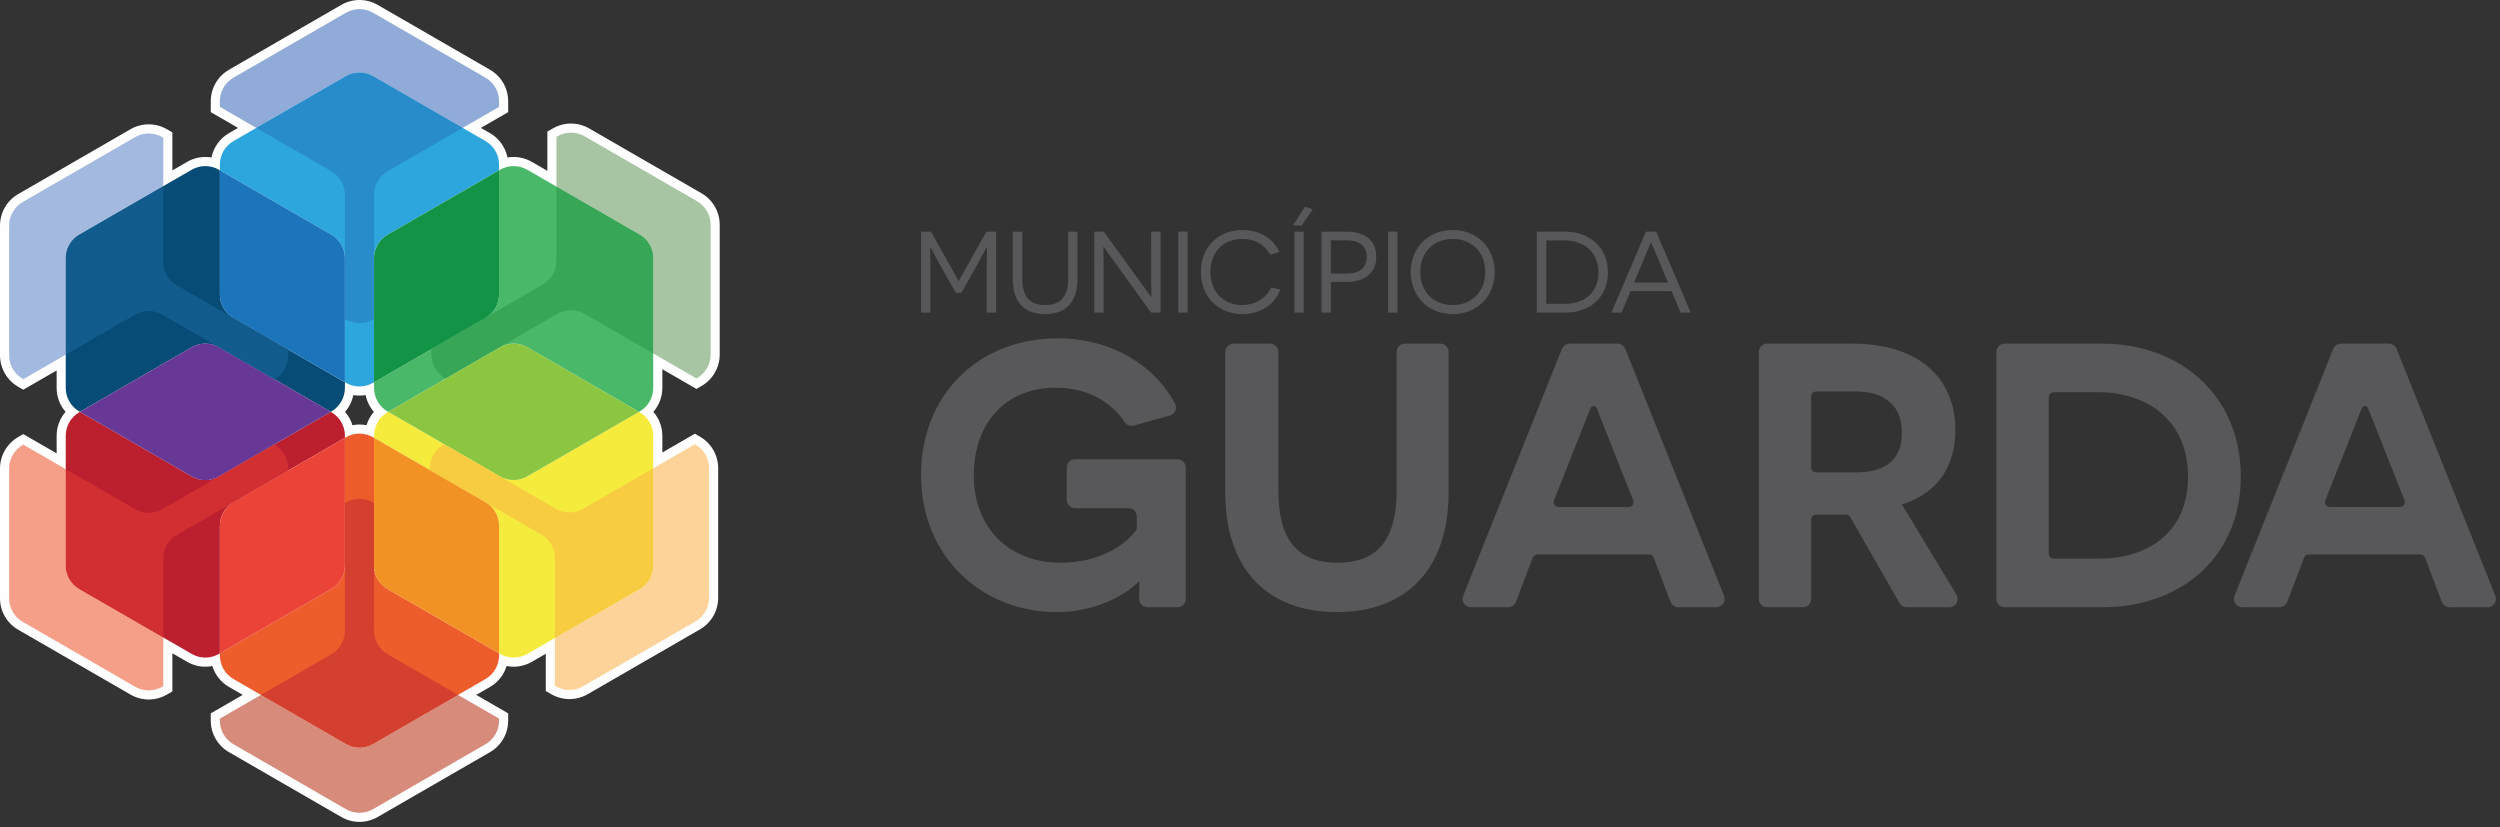 <svg width="133" height="44" viewBox="0 0 133 44" fill="none" xmlns="http://www.w3.org/2000/svg">
<rect x="0" y="0" width="133" height="44" fill="#333333" stroke="none"/>
<path fill-rule="evenodd" clip-rule="evenodd" d="M19.125 43.724C18.786 43.724 18.452 43.635 18.158 43.465L12.18 40.014C11.583 39.669 11.213 39.029 11.213 38.34V37.95L12.914 36.968L12.18 36.544C11.75 36.297 11.438 35.894 11.297 35.432C11.175 35.457 11.049 35.469 10.923 35.469C10.584 35.469 10.25 35.379 9.958 35.21L9.17 34.755V36.784L8.877 36.953C8.583 37.123 8.25 37.213 7.911 37.213C7.572 37.213 7.238 37.123 6.945 36.953L0.967 33.501C0.371 33.158 0 32.517 0 31.829V24.925C0 24.237 0.371 23.596 0.967 23.251L1.238 23.094L3.013 24.119V23.181C3.013 22.709 3.187 22.257 3.489 21.91C3.187 21.563 3.013 21.112 3.013 20.639V19.709L1.238 20.733L0.967 20.575C0.371 20.231 0 19.591 0 18.903V11.999C0 11.311 0.371 10.669 0.967 10.325L6.945 6.873C7.238 6.704 7.572 6.615 7.911 6.615C8.25 6.615 8.583 6.704 8.877 6.873L9.17 7.043V9.065L9.958 8.61C10.25 8.441 10.584 8.351 10.923 8.351C11.033 8.351 11.143 8.361 11.251 8.379C11.359 7.841 11.694 7.364 12.18 7.084L12.665 6.804L11.213 5.966V5.384C11.213 4.696 11.583 4.055 12.18 3.711L18.158 0.259C18.452 0.089 18.786 0 19.125 0C19.463 0 19.797 0.089 20.09 0.259L26.069 3.711C26.665 4.055 27.035 4.696 27.035 5.384V5.966L25.583 6.804L26.069 7.084C26.555 7.364 26.889 7.841 26.998 8.379C27.106 8.361 27.215 8.351 27.326 8.351C27.664 8.351 27.998 8.441 28.291 8.61L29.119 9.088V7.001L29.413 6.831C29.705 6.663 30.039 6.573 30.379 6.573C30.717 6.573 31.051 6.663 31.343 6.832L37.323 10.284C37.918 10.627 38.289 11.269 38.289 11.957V18.861C38.289 19.549 37.918 20.19 37.323 20.534L37.051 20.691L35.237 19.643V20.639C35.237 21.112 35.061 21.563 34.758 21.91C35.061 22.257 35.237 22.709 35.237 23.181V24.073L36.969 23.073L37.241 23.231C37.836 23.575 38.207 24.216 38.207 24.905V31.807C38.207 32.495 37.836 33.137 37.241 33.481L31.261 36.933C30.969 37.102 30.635 37.191 30.296 37.191C29.957 37.191 29.623 37.102 29.33 36.933L29.036 36.763V34.779L28.291 35.21C27.998 35.379 27.664 35.469 27.326 35.469C27.199 35.469 27.075 35.457 26.951 35.432C26.81 35.894 26.499 36.297 26.07 36.544L25.335 36.968L27.035 37.95V38.34C27.035 39.029 26.665 39.669 26.069 40.014L20.09 43.465C19.797 43.635 19.463 43.724 19.125 43.724ZM19.125 22.584C19.249 22.584 19.375 22.597 19.499 22.62C19.578 22.359 19.713 22.116 19.891 21.91C19.671 21.657 19.519 21.349 19.451 21.018C19.344 21.036 19.234 21.046 19.125 21.046C19.014 21.046 18.904 21.036 18.796 21.018C18.73 21.349 18.578 21.657 18.357 21.91C18.537 22.116 18.671 22.358 18.75 22.62C18.873 22.597 18.999 22.584 19.125 22.584Z" fill="#FEFEFE"/>
<path fill-rule="evenodd" clip-rule="evenodd" d="M25.827 7.504L19.847 4.052C19.4 3.793 18.848 3.793 18.401 4.052L12.422 7.504C11.974 7.763 11.698 8.24 11.698 8.757V9.059L17.626 12.482C18.074 12.741 18.35 13.218 18.35 13.735V20.337L18.401 20.367C18.848 20.625 19.4 20.625 19.847 20.367L19.898 20.337V13.735C19.898 13.218 20.174 12.741 20.622 12.482L26.55 9.059V8.757C26.55 8.24 26.275 7.763 25.827 7.504Z" fill="#2DA6DE"/>
<path fill-rule="evenodd" clip-rule="evenodd" d="M12.421 16.915C11.973 16.656 11.698 16.179 11.698 15.661V9.059L11.647 9.03C11.2 8.771 10.648 8.771 10.2 9.03L4.221 12.482C3.773 12.741 3.497 13.218 3.497 13.735V20.639C3.497 21.157 3.773 21.634 4.221 21.893L4.251 21.91L10.2 18.475C10.648 18.217 11.2 18.217 11.647 18.475L17.596 21.91L17.626 21.893C18.073 21.634 18.349 21.157 18.349 20.639V20.337L12.421 16.915Z" fill="#074C76"/>
<path fill-rule="evenodd" clip-rule="evenodd" d="M34.028 12.482L28.048 9.03C27.601 8.772 27.049 8.772 26.602 9.03L26.55 9.059V15.662C26.55 16.179 26.274 16.656 25.827 16.915L19.9 20.337V20.639C19.9 21.157 20.174 21.635 20.623 21.893L20.653 21.911L26.602 18.475C27.049 18.217 27.601 18.217 28.048 18.475L33.998 21.911L34.028 21.893C34.476 21.635 34.751 21.157 34.751 20.639V13.735C34.751 13.218 34.476 12.741 34.028 12.482Z" fill="#49B868"/>
<path fill-rule="evenodd" clip-rule="evenodd" d="M34.028 21.927L33.998 21.911L28.048 25.345C27.601 25.604 27.049 25.604 26.602 25.345L20.653 21.911L20.623 21.927C20.174 22.187 19.9 22.663 19.9 23.181V23.291L25.827 26.715C26.274 26.973 26.55 27.45 26.55 27.968V34.761L26.602 34.79C27.049 35.049 27.601 35.049 28.048 34.79L34.028 31.338C34.476 31.08 34.751 30.603 34.751 30.085V23.181C34.751 22.663 34.476 22.187 34.028 21.927Z" fill="#F5EB3D"/>
<path fill-rule="evenodd" clip-rule="evenodd" d="M11.698 27.968C11.698 27.45 11.974 26.973 12.421 26.714L18.35 23.291V23.18C18.35 22.664 18.074 22.186 17.626 21.927L17.596 21.91L11.647 25.344C11.199 25.604 10.647 25.604 10.2 25.344L4.251 21.91L4.221 21.927C3.773 22.186 3.497 22.664 3.497 23.18V30.085C3.497 30.602 3.773 31.079 4.221 31.338L10.2 34.789C10.647 35.049 11.199 35.049 11.647 34.789L11.698 34.76V27.968Z" fill="#BC202F"/>
<path fill-rule="evenodd" clip-rule="evenodd" d="M20.623 31.338C20.175 31.079 19.899 30.602 19.899 30.084V23.292L19.848 23.262C19.4 23.003 18.849 23.003 18.401 23.262L18.35 23.292V30.084C18.35 30.602 18.074 31.079 17.626 31.338L11.698 34.76V34.871C11.698 35.388 11.974 35.866 12.421 36.125L18.401 39.576C18.849 39.835 19.4 39.835 19.848 39.576L25.828 36.125C26.275 35.866 26.551 35.388 26.551 34.871V34.76L20.623 31.338Z" fill="#ED5C2B"/>
<path fill-rule="evenodd" clip-rule="evenodd" d="M25.827 26.714L19.898 23.291V30.085C19.898 30.602 20.174 31.08 20.622 31.338L26.55 34.76V27.968C26.55 27.45 26.275 26.973 25.827 26.714Z" fill="#F39224"/>
<path fill-rule="evenodd" clip-rule="evenodd" d="M26.601 18.475L20.653 21.91L26.601 25.345C27.05 25.603 27.601 25.603 28.049 25.345L33.998 21.91L28.049 18.475C27.601 18.217 27.05 18.217 26.601 18.475Z" fill="#8CC640"/>
<path fill-rule="evenodd" clip-rule="evenodd" d="M12.422 26.714C11.974 26.973 11.698 27.45 11.698 27.968V34.76L17.626 31.338C18.074 31.08 18.35 30.602 18.35 30.085V23.291L12.422 26.714Z" fill="#EB4337"/>
<path fill-rule="evenodd" clip-rule="evenodd" d="M10.2 18.475L4.25 21.91L10.2 25.345C10.682 25.623 11.199 25.603 11.647 25.345L17.596 21.91L11.647 18.475C11.172 18.203 10.648 18.217 10.2 18.475Z" fill="#673895"/>
<path fill-rule="evenodd" clip-rule="evenodd" d="M17.626 12.482L11.698 9.059V15.662C11.698 16.21 11.974 16.656 12.421 16.914L18.349 20.337V13.735C18.349 13.218 18.074 12.74 17.626 12.482Z" fill="#1C75BB"/>
<path fill-rule="evenodd" clip-rule="evenodd" d="M20.623 12.482C20.175 12.74 19.899 13.218 19.899 13.735V20.337L25.827 16.914C26.275 16.656 26.551 16.178 26.551 15.662V9.059L20.623 12.482Z" fill="#139346"/>
<path fill-rule="evenodd" clip-rule="evenodd" d="M19.124 0.485C18.874 0.485 18.624 0.55 18.401 0.679L12.421 4.131C11.973 4.389 11.698 4.866 11.698 5.384V5.686L13.634 6.804L18.401 4.052C18.624 3.922 18.874 3.858 19.124 3.858C19.374 3.858 19.624 3.922 19.848 4.052L24.615 6.804L26.551 5.686V5.384C26.551 4.866 26.275 4.389 25.827 4.131L19.848 0.679C19.624 0.55 19.374 0.485 19.124 0.485Z" fill="#91ABD9"/>
<path fill-rule="evenodd" clip-rule="evenodd" d="M19.124 3.858C18.874 3.858 18.624 3.923 18.401 4.052L13.634 6.804L17.626 9.109C18.073 9.367 18.349 9.844 18.349 10.362V16.964L18.401 16.993C18.624 17.122 18.874 17.187 19.124 17.187C19.374 17.187 19.624 17.122 19.848 16.993L19.899 16.964V13.735V10.362C19.899 9.844 20.175 9.367 20.623 9.109L24.615 6.804L19.848 4.052C19.624 3.923 19.374 3.858 19.124 3.858Z" fill="#288CCB"/>
<path fill-rule="evenodd" clip-rule="evenodd" d="M13.883 36.968L11.698 38.23V38.341C11.698 38.858 11.973 39.335 12.421 39.594L18.401 43.046C18.625 43.176 18.874 43.24 19.124 43.24C19.374 43.24 19.624 43.176 19.848 43.046L25.827 39.594C26.275 39.335 26.551 38.858 26.551 38.341V38.23L24.366 36.968L19.848 39.577C19.624 39.706 19.374 39.77 19.124 39.77C18.874 39.77 18.625 39.706 18.401 39.577L13.883 36.968Z" fill="#D78B7B"/>
<path fill-rule="evenodd" clip-rule="evenodd" d="M19.124 26.537C18.874 26.537 18.624 26.602 18.401 26.731L18.349 26.76V33.554C18.349 34.071 18.073 34.548 17.626 34.807L13.883 36.968L18.401 39.576C18.624 39.706 18.874 39.77 19.124 39.77C19.374 39.77 19.624 39.706 19.848 39.576L24.365 36.968L20.623 34.807C20.175 34.548 19.899 34.071 19.899 33.554V30.085V26.76L19.848 26.731C19.624 26.602 19.374 26.537 19.124 26.537Z" fill="#D3402F"/>
<path fill-rule="evenodd" clip-rule="evenodd" d="M30.378 7.057C30.128 7.057 29.878 7.122 29.655 7.251L29.603 7.28V9.928L34.029 12.482C34.475 12.74 34.752 13.218 34.752 13.736V18.804L37.051 20.131L37.081 20.114C37.529 19.855 37.805 19.378 37.805 18.86V11.957C37.805 11.439 37.529 10.962 37.081 10.704L31.101 7.251C30.878 7.122 30.628 7.057 30.378 7.057Z" fill="#A7C5A3"/>
<path fill-rule="evenodd" clip-rule="evenodd" d="M29.603 9.928V13.883C29.603 14.4 29.327 14.878 28.88 15.136L25.992 16.803C25.941 16.844 25.885 16.881 25.826 16.914L22.951 18.575V18.86C22.951 19.378 23.228 19.856 23.675 20.114L23.705 20.132L29.654 16.696C29.878 16.568 30.128 16.502 30.378 16.502C30.628 16.502 30.878 16.568 31.102 16.696L34.752 18.804V13.736C34.752 13.218 34.476 12.741 34.029 12.482L29.603 9.928Z" fill="#38A657"/>
<path fill-rule="evenodd" clip-rule="evenodd" d="M25.992 16.803L22.951 18.559V18.574L25.826 16.915C25.885 16.881 25.941 16.844 25.992 16.803Z" fill="#139346"/>
<path fill-rule="evenodd" clip-rule="evenodd" d="M36.968 23.633L34.752 24.913V30.085C34.752 30.601 34.476 31.08 34.028 31.338L29.521 33.941V36.483L29.573 36.513C29.797 36.643 30.046 36.707 30.296 36.707C30.546 36.707 30.796 36.643 31.02 36.513L36.998 33.061C37.447 32.803 37.722 32.324 37.722 31.808V24.903C37.722 24.387 37.447 23.909 36.998 23.65L36.968 23.633Z" fill="#FED39A"/>
<path fill-rule="evenodd" clip-rule="evenodd" d="M23.623 23.633L23.593 23.65C23.145 23.909 22.869 24.387 22.869 24.903V25.007L25.827 26.713C25.868 26.737 25.908 26.763 25.946 26.791L28.797 28.437C29.245 28.696 29.521 29.173 29.521 29.691V33.941L34.027 31.338C34.475 31.08 34.751 30.601 34.751 30.085V24.913L31.019 27.067C30.796 27.197 30.546 27.261 30.296 27.261C30.046 27.261 29.797 27.197 29.573 27.067L23.623 23.633Z" fill="#F7CC40"/>
<path fill-rule="evenodd" clip-rule="evenodd" d="M22.869 25.006V25.014L25.946 26.791C25.908 26.764 25.869 26.738 25.828 26.714L22.869 25.006Z" fill="#F8A031"/>
<path fill-rule="evenodd" clip-rule="evenodd" d="M7.911 7.1C7.661 7.1 7.412 7.164 7.188 7.294L1.208 10.746C0.761 11.004 0.485 11.482 0.485 11.999V18.902C0.485 19.42 0.761 19.898 1.208 20.156L1.238 20.174L3.497 18.87V13.735C3.497 13.218 3.773 12.741 4.22 12.482L8.686 9.904V7.323L8.635 7.294C8.411 7.164 8.161 7.1 7.911 7.1Z" fill="#A4B9DF"/>
<path fill-rule="evenodd" clip-rule="evenodd" d="M8.686 9.904L4.221 12.482C3.773 12.741 3.497 13.219 3.497 13.735V18.869L7.187 16.738C7.411 16.61 7.661 16.544 7.911 16.544C8.161 16.544 8.411 16.61 8.635 16.738L11.582 18.441C11.604 18.451 11.625 18.464 11.647 18.475L14.586 20.172L14.614 20.156C15.062 19.897 15.338 19.419 15.338 18.902V18.601L9.409 15.178C8.962 14.919 8.686 14.442 8.686 13.925V9.904Z" fill="#115B8D"/>
<path fill-rule="evenodd" clip-rule="evenodd" d="M11.583 18.441L14.583 20.174L14.585 20.172L11.647 18.476C11.625 18.463 11.604 18.452 11.583 18.441Z" fill="#5655A4"/>
<path fill-rule="evenodd" clip-rule="evenodd" d="M1.239 23.654L1.209 23.671C0.761 23.93 0.485 24.408 0.485 24.924V31.829C0.485 32.346 0.761 32.823 1.209 33.082L7.188 36.534C7.411 36.663 7.661 36.728 7.911 36.728C8.161 36.728 8.411 36.663 8.635 36.534L8.686 36.505V33.916L4.221 31.338C3.773 31.08 3.497 30.602 3.497 30.084V24.958L1.239 23.654Z" fill="#F69F88"/>
<path fill-rule="evenodd" clip-rule="evenodd" d="M14.584 23.654L8.635 27.088C8.411 27.218 8.161 27.282 7.911 27.282C7.661 27.282 7.411 27.218 7.188 27.088L3.497 24.958V30.084C3.497 30.602 3.773 31.08 4.22 31.338L8.686 33.916V29.711C8.686 29.195 8.962 28.717 9.41 28.458L12.328 26.773C12.348 26.759 12.369 26.746 12.39 26.733C12.4 26.726 12.411 26.721 12.422 26.715L15.338 25.03V24.924C15.338 24.407 15.062 23.93 14.614 23.671L14.584 23.654Z" fill="#D22F32"/>
<path fill-rule="evenodd" clip-rule="evenodd" d="M15.338 25.031L12.422 26.713C12.411 26.72 12.401 26.727 12.39 26.733C12.37 26.745 12.349 26.759 12.328 26.772L15.338 25.035V25.031Z" fill="#EB4337"/>
<path fill-rule="evenodd" clip-rule="evenodd" d="M56.272 18C59.219 18 61.48 19.51 62.516 21.48C62.633 21.703 62.532 21.971 62.315 22.078L62.238 22.107L60.318 22.639C60.134 22.691 59.94 22.617 59.833 22.459C59.263 21.605 58.124 20.625 56.152 20.625C53.548 20.625 51.805 22.468 51.805 25.273C51.805 28.118 53.708 29.939 56.432 29.939C58.506 29.939 59.898 28.964 60.416 28.23L60.479 28.136V27.478C60.479 27.261 60.323 27.08 60.116 27.043L60.036 27.035H57.195C56.978 27.035 56.797 26.878 56.76 26.672L56.753 26.593V24.873C56.753 24.656 56.909 24.476 57.115 24.439L57.195 24.432H62.641C62.858 24.432 63.039 24.588 63.076 24.794L63.084 24.873V31.861C63.084 32.078 62.927 32.259 62.72 32.296L62.641 32.303H61.042C60.797 32.303 60.599 32.102 60.601 31.857L60.619 30.963H60.559C59.818 31.704 58.215 32.563 56.212 32.563C52.285 32.563 49 29.66 49 25.273C49 20.945 52.106 18 56.272 18ZM67.567 18.281C67.785 18.281 67.965 18.437 68.003 18.643L68.01 18.723V26.113C68.01 28.739 69.052 29.939 71.155 29.939C73.19 29.939 74.232 28.815 74.297 26.363L74.3 26.113V18.723C74.3 18.505 74.457 18.326 74.663 18.288L74.742 18.281H76.623C76.84 18.281 77.02 18.437 77.057 18.643L77.064 18.723V26.194C77.064 30.321 74.781 32.563 71.135 32.563C67.53 32.563 65.286 30.419 65.188 26.466L65.185 26.194V18.723C65.185 18.505 65.342 18.326 65.548 18.288L65.628 18.281H67.567ZM86.053 18.281C86.208 18.281 86.349 18.362 86.429 18.49L86.463 18.558L91.718 31.697C91.824 31.962 91.657 32.246 91.391 32.296L91.308 32.303H89.282C89.124 32.303 88.981 32.22 88.902 32.088L88.868 32.018L87.979 29.67C87.949 29.588 87.879 29.528 87.796 29.507L87.731 29.499H81.787C81.699 29.499 81.618 29.543 81.569 29.613L81.539 29.67L80.651 32.018C80.595 32.165 80.466 32.27 80.315 32.297L80.237 32.303H78.252C77.967 32.303 77.764 32.042 77.817 31.776L77.841 31.697L83.096 18.558C83.153 18.415 83.281 18.314 83.43 18.288L83.507 18.281H86.053ZM98.537 18.281C102.003 18.281 104.026 20.044 104.026 22.888C104.026 24.834 103.063 26.169 101.386 26.766L101.182 26.834L104.081 31.634C104.245 31.904 104.078 32.246 103.78 32.297L103.703 32.303H101.438C101.306 32.303 101.182 32.245 101.099 32.147L101.054 32.082L98.434 27.509C98.398 27.447 98.339 27.403 98.272 27.385L98.203 27.376H96.619C96.493 27.376 96.388 27.463 96.361 27.58L96.354 27.641V31.861C96.354 32.078 96.197 32.259 95.991 32.296L95.912 32.303H94.011C93.794 32.303 93.614 32.147 93.577 31.941L93.57 31.861V18.723C93.57 18.505 93.726 18.326 93.932 18.288L94.011 18.281H98.537ZM111.818 18.281C116.045 18.281 119.21 21.087 119.21 25.353C119.21 29.551 116.153 32.194 112.112 32.3L111.858 32.303H106.651C106.434 32.303 106.253 32.147 106.216 31.941L106.209 31.861V18.723C106.209 18.505 106.365 18.326 106.571 18.288L106.651 18.281H111.818ZM127.087 18.281C127.243 18.281 127.384 18.362 127.463 18.49L127.498 18.558L132.753 31.697C132.859 31.962 132.692 32.246 132.426 32.296L132.343 32.303H130.317C130.159 32.303 130.016 32.22 129.937 32.088L129.903 32.018L129.014 29.67C128.983 29.588 128.914 29.528 128.831 29.507L128.766 29.499H122.822C122.734 29.499 122.653 29.543 122.604 29.613L122.574 29.67L121.684 32.018C121.63 32.165 121.5 32.27 121.349 32.297L121.271 32.303H119.286C119.002 32.303 118.799 32.042 118.851 31.776L118.875 31.697L124.131 18.558C124.189 18.415 124.316 18.314 124.465 18.288L124.541 18.281H127.087ZM111.657 20.866H109.259C109.133 20.866 109.028 20.953 109 21.07L108.993 21.131V29.455C108.993 29.58 109.081 29.685 109.198 29.712L109.259 29.719H111.698C114.141 29.719 116.405 28.418 116.405 25.353C116.405 22.307 114.141 20.866 111.657 20.866ZM84.644 21.664L84.615 21.713L82.674 26.613C82.614 26.764 82.704 26.929 82.854 26.968L82.921 26.976H86.638C86.802 26.976 86.921 26.83 86.901 26.678L86.884 26.613L84.944 21.713C84.892 21.582 84.724 21.566 84.644 21.664ZM125.678 21.664L125.649 21.713L123.709 26.613C123.649 26.764 123.739 26.929 123.889 26.968L123.956 26.976H127.672C127.837 26.976 127.956 26.83 127.936 26.678L127.919 26.613L125.979 21.713C125.927 21.582 125.759 21.566 125.678 21.664ZM98.698 20.825H96.619C96.493 20.825 96.388 20.912 96.361 21.03L96.354 21.09V24.867C96.354 24.993 96.441 25.098 96.558 25.125L96.619 25.132H98.737C100.26 25.132 101.182 24.491 101.182 23.028C101.182 21.587 100.3 20.825 98.698 20.825ZM77.286 12.236C78.542 12.236 79.52 13.134 79.52 14.47C79.52 15.812 78.542 16.711 77.286 16.711C76.025 16.711 75.052 15.812 75.052 14.47C75.052 13.134 76.025 12.236 77.286 12.236ZM54.388 12.323V14.834C54.388 15.769 54.769 16.23 55.6 16.23C56.388 16.23 56.777 15.821 56.82 14.994L56.824 14.834V12.323H57.323V14.834C57.323 16.052 56.715 16.711 55.6 16.711C54.536 16.711 53.939 16.116 53.882 15.012L53.877 14.834V12.323H54.388ZM66.106 12.236C67.036 12.236 67.698 12.708 68.002 13.286L68.062 13.412L67.576 13.547C67.415 13.252 66.992 12.71 66.093 12.71C65.096 12.71 64.394 13.387 64.394 14.47C64.394 15.559 65.132 16.23 66.081 16.23C66.729 16.23 67.27 15.922 67.563 15.418L67.631 15.289L68.117 15.418C67.785 16.23 67.016 16.711 66.106 16.711C64.85 16.711 63.89 15.825 63.89 14.464C63.89 13.111 64.843 12.236 66.106 12.236ZM69.358 12.323V16.631H68.86V12.323H69.358ZM49.529 12.323L50.994 14.945H51.007L52.477 12.323H52.994V16.63H52.489L52.493 14.134L52.508 13.134H52.495L52.169 13.753L51.936 14.175L51.148 15.573H50.846L49.897 13.893C49.695 13.526 49.579 13.295 49.529 13.194L49.499 13.134H49.486L49.499 14.692V16.63H49V12.323H49.529ZM58.718 12.323L61.241 15.793H61.254L61.242 14.91L61.241 12.323H61.746V16.63H61.235L58.711 13.128H58.699L58.711 14.03L58.711 16.63H58.213V12.323H58.718ZM63.183 12.322V16.63H62.685V12.322H63.183ZM71.61 12.323C72.612 12.323 73.216 12.784 73.216 13.664C73.216 14.47 72.681 14.942 71.782 14.995L71.61 14.999H70.803V16.63H70.305V12.323H71.61ZM74.346 12.322V16.63H73.847V12.322H74.346ZM83.251 12.323C84.587 12.323 85.54 13.165 85.54 14.495C85.54 15.767 84.662 16.559 83.46 16.625L83.295 16.63H81.762V12.323H83.251ZM88.111 12.323L89.945 16.63H89.409L88.929 15.487H86.745L86.265 16.63H85.729L87.563 12.323H88.111ZM77.286 12.71C76.314 12.71 75.557 13.38 75.557 14.47C75.557 15.566 76.314 16.23 77.286 16.23C78.253 16.23 79.015 15.566 79.015 14.47C79.015 13.374 78.253 12.71 77.286 12.71ZM83.233 12.79H82.261V16.163H83.269C84.23 16.163 85.036 15.616 85.036 14.495C85.036 13.436 84.314 12.85 83.382 12.794L83.233 12.79ZM87.84 12.895H87.827L86.934 15.031H88.738L87.84 12.895ZM71.622 12.784H70.803V14.556H71.622C72.342 14.556 72.71 14.243 72.71 13.671C72.71 13.103 72.357 12.822 71.755 12.787L71.622 12.784ZM69.425 11L69.838 11.136L69.253 11.99H68.785L69.425 11Z" fill="#58585A"/>
</svg>
